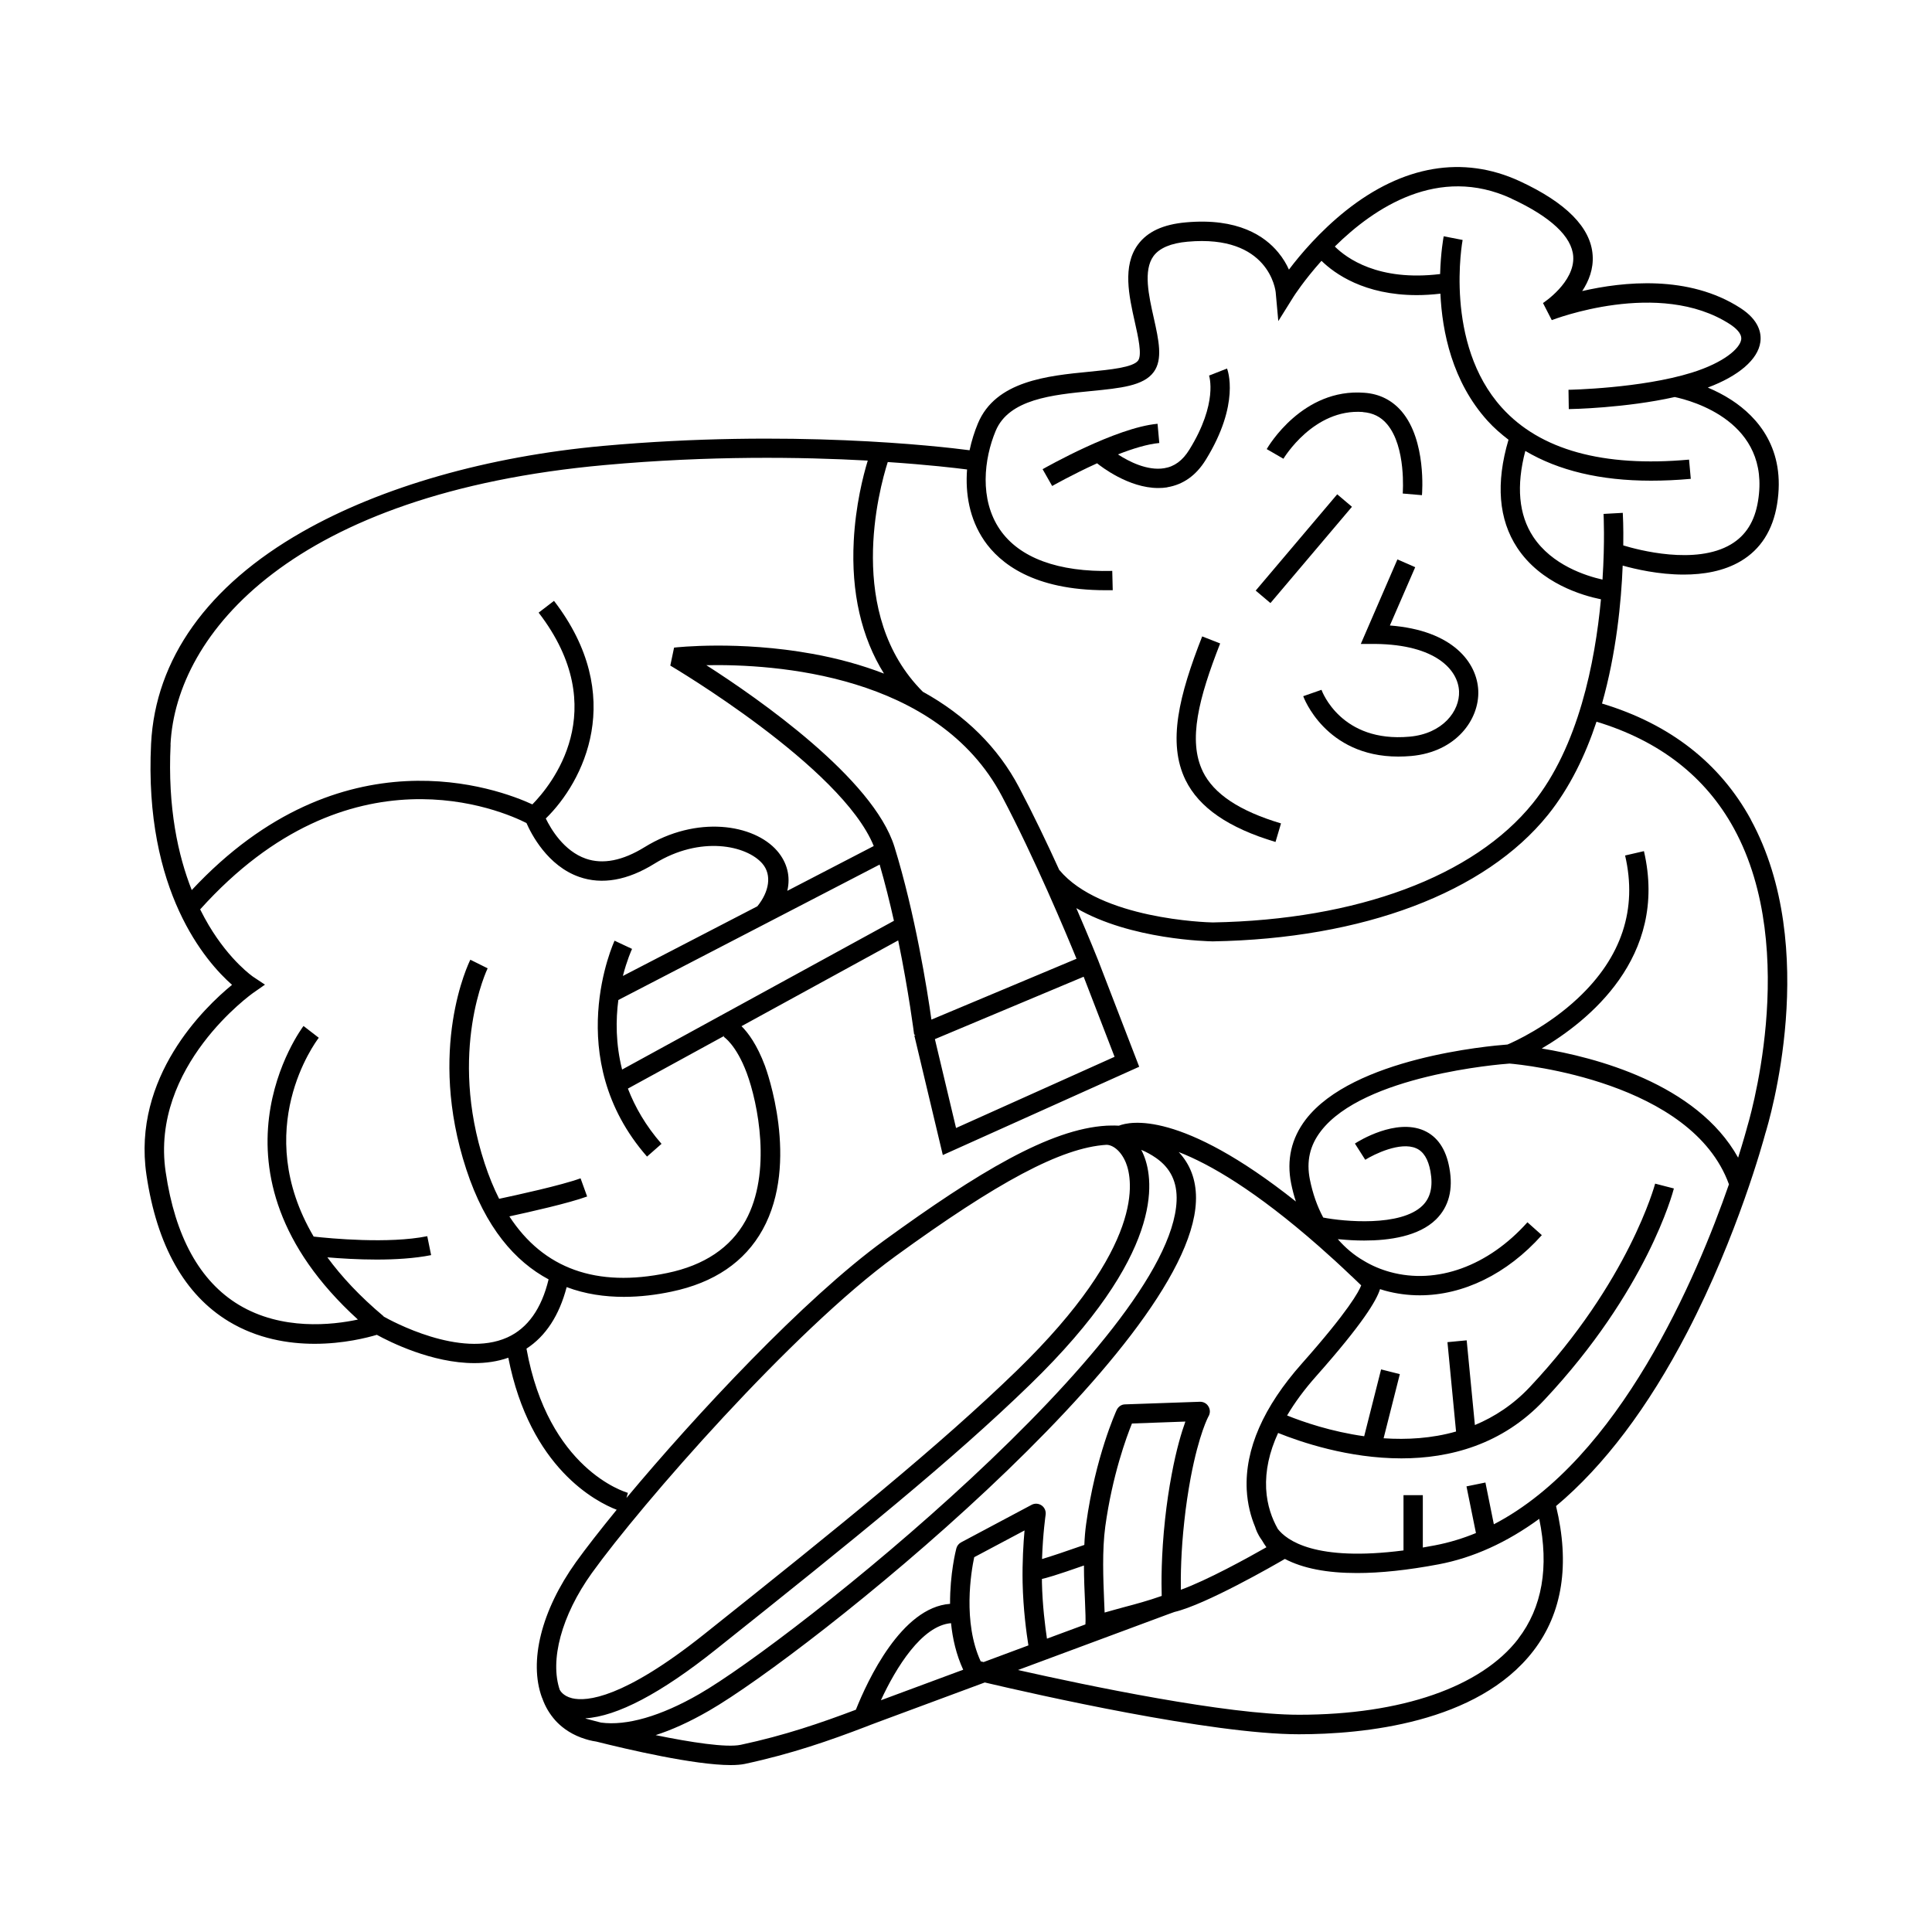 <svg xmlns="http://www.w3.org/2000/svg" viewBox="0 0 200 200"><g id="a"><g><path d="M124.52,79.87c-1.57-3.21-.42-7.62,1.79-13.26l-1.86-.73c-2.4,6.12-3.61,10.99-1.73,14.86,1.4,2.86,4.44,4.96,9.32,6.42l.57-1.92c-4.31-1.29-6.96-3.05-8.1-5.38Z"></path><path d="M146.49,58.71l-1.83-.8-3.79,8.75h1.51c6.25,.07,8.57,2.69,8.66,4.91,.08,2.04-1.69,4.38-5.12,4.69-7.06,.64-9.04-4.63-9.12-4.85l-1.89,.66c.02,.07,2.27,6.25,9.84,6.25,.43,0,.88-.02,1.34-.06,4.67-.42,7.06-3.8,6.94-6.76-.12-2.89-2.61-6.25-9.15-6.75l2.62-6.03Z"></path><rect x="128.44" y="55.79" width="13.06" height="2" transform="translate(4.42 123.12) rotate(-49.75)"></rect><path d="M141.09,42.66c1.03,.08,1.85,.48,2.49,1.24,2.01,2.36,1.63,7.14,1.63,7.19l1.99,.17c.02-.23,.46-5.65-2.09-8.66-1-1.17-2.3-1.83-3.87-1.94-6.4-.5-9.96,5.57-10.11,5.83l1.73,1c.03-.05,3.12-5.22,8.23-4.84Z"></path><path d="M120.83,50.44c1.65-.27,2.99-1.22,3.99-2.84,3.59-5.81,2.26-9.31,2.2-9.45l-1.86,.73s.97,2.81-2.04,7.67c-.69,1.12-1.54,1.75-2.6,1.92-1.76,.29-3.69-.71-4.79-1.43,1.53-.6,3.06-1.07,4.28-1.18l-.18-1.99c-4.32,.39-11.59,4.53-11.9,4.7l.99,1.74s2.13-1.21,4.65-2.35c.37,.3,3.25,2.56,6.33,2.56,.31,0,.63-.02,.94-.07Z"></path><path d="M181.25,84.84c-3.2-5.85-8.38-9.89-15.41-12.01,1.48-5.23,1.99-10.5,2.14-14.28h0c1.29,.36,3.71,.93,6.31,.93,2.02,0,4.14-.34,5.91-1.39,2.06-1.22,3.32-3.2,3.76-5.88,.94-5.76-2.04-9.05-4.7-10.79-.84-.55-1.69-.97-2.47-1.3,3.18-1.19,5.19-2.9,5.44-4.7,.13-.92-.13-2.28-2.06-3.53-5.36-3.47-12.17-2.73-16.38-1.76,.68-1.03,1.18-2.29,1.08-3.71-.19-2.86-2.74-5.44-7.56-7.67-5.86-2.7-12.08-1.64-17.99,3.06-2.67,2.13-4.7,4.52-5.89,6.1-.25-.56-.61-1.18-1.11-1.78-1.39-1.69-4.17-3.6-9.56-3.11-2.37,.21-3.99,.97-4.97,2.31-1.61,2.21-.92,5.3-.31,8.02,.34,1.51,.76,3.39,.34,3.97-.52,.72-2.93,.95-5.05,1.16-4.32,.42-9.71,.95-11.54,5.36-.35,.84-.65,1.78-.86,2.77-3.12-.41-18.61-2.2-37.94-.45-11.9,1.08-22.96,4.23-31.14,8.9-9.8,5.58-15.21,13.17-15.65,21.93-.76,15.32,5.73,22.63,8.38,24.96-2.86,2.34-10.35,9.54-8.86,19.67,1.08,7.31,3.95,12.41,8.53,15.18,2.95,1.78,6.15,2.31,8.88,2.31,3.01,0,5.47-.64,6.44-.93,1.33,.73,5.7,2.93,10.1,2.93,1.19,0,2.38-.16,3.51-.56,2.25,11.46,9.14,14.94,11.22,15.74-1.74,2.13-3.19,3.99-4.21,5.41-3.61,5.04-4.88,10.29-3.54,14,.01,.02,.02,.06,.05,.11,.3,.86,.76,1.63,1.36,2.3,.5,.55,1.36,1.29,2.69,1.78,.03,.01,.06,.02,.1,.03,.43,.16,.91,.29,1.45,.37,3.19,.8,10.15,2.43,13.9,2.43,.57,0,1.07-.04,1.46-.12,4.84-1.04,8.77-2.41,12.58-3.87,.16-.06,.31-.12,.46-.18,.27-.1,.53-.2,.8-.3l11-4.08h.01c5.19,1.22,23.42,5.36,32.51,5.36,6.59,0,18.5-1.12,24.28-8.64,3.02-3.93,3.79-8.98,2.34-14.99h.01c4.94-4.14,9.52-10.19,13.58-18,5.23-10.08,7.86-19.78,8.05-20.47,0-.01,0-.02,.01-.04,.41-1.31,5.77-19.24-1.49-32.55Zm-24.79-64.28c4.05,1.87,6.26,3.93,6.4,5.98,.18,2.67-3.1,4.81-3.13,4.83l.91,1.77c.11-.04,11.11-4.32,18.44,.42,.58,.38,1.25,.95,1.17,1.58-.13,.93-1.79,2.4-5.13,3.44-5.25,1.63-12.67,1.77-12.75,1.77l.03,2c.27,0,5.88-.11,10.97-1.25,1.77,.38,9.97,2.56,8.62,10.77-.34,2.1-1.26,3.56-2.8,4.48-3.66,2.18-9.65,.57-11.15,.11,.03-1.93-.04-3.18-.05-3.37l-1.99,.11c0,.07,.15,2.84-.11,6.8-1.73-.39-5.23-1.5-7.17-4.43-1.51-2.28-1.77-5.28-.82-8.89,3.42,2.03,7.76,3.08,13.01,3.08,1.32,0,2.69-.06,4.12-.19l-.18-1.99c-8.9,.8-15.42-1-19.37-5.37-6.04-6.67-4.09-17.26-4.07-17.37l-1.96-.38c-.03,.17-.31,1.69-.37,3.91-6.42,.78-9.7-1.66-10.9-2.85,4.09-4.04,10.73-8.45,18.28-4.97Zm-54.59,35.38c1.63,2.38,5.12,5.16,12.59,5.16,.24,0,.48,0,.73,0l-.05-2c-5.6,.14-9.62-1.35-11.63-4.28-2.15-3.14-1.64-7.34-.44-10.21,1.37-3.3,5.9-3.74,9.89-4.13,3.03-.3,5.43-.53,6.48-1.98,.95-1.31,.51-3.29,0-5.58-.52-2.31-1.11-4.93-.03-6.41,.61-.83,1.8-1.34,3.53-1.49,8.41-.76,9.1,5.01,9.12,5.25l.27,2.97,1.58-2.53c.03-.05,1.08-1.69,2.89-3.71,1.35,1.32,4.43,3.55,9.87,3.55,.76,0,1.58-.05,2.44-.15,.18,3.94,1.22,9.11,4.88,13.16,.66,.73,1.39,1.36,2.17,1.96-1.33,4.49-1.03,8.25,.9,11.18,2.44,3.7,6.75,4.95,8.67,5.34h0c-.61,6.52-2.33,15.26-7.05,21.11-6.11,7.57-18.18,12.07-33.12,12.34h-.03c-.68-.01-11.64-.36-15.86-5.42h-.01c-1.25-2.75-2.7-5.78-4.17-8.57-2.17-4.12-5.54-7.45-9.94-9.88h-.01c-8.05-8.04-4.54-20.97-3.64-23.79,4.18,.28,7.06,.62,8.21,.77-.19,2.48,.24,5.11,1.77,7.35Zm10.31,45.17l3.2,8.29-16.41,7.37-2.19-9.2,15.4-6.46Zm-15.76,4.44c-.43-3.07-1.69-10.98-3.83-17.9-2.2-7.05-14.02-15.3-19.47-18.79,7.01-.13,23.91,.9,30.6,13.56,3.4,6.44,6.65,14.21,7.72,16.83l-15.02,6.3Zm-32.41-2.03l27.05-14.02h0c.56,1.93,1.05,3.91,1.48,5.82l-28.14,15.4c-.67-2.65-.66-5.15-.39-7.2Zm-46.36-26.45c.57-11.52,12.69-26.02,44.97-28.93,10.79-.98,20.36-.84,27.21-.46-.48,1.57-1.26,4.63-1.45,8.31-.28,5.33,.79,9.99,3.13,13.74-2.28-.88-4.76-1.57-7.43-2.05-7.62-1.38-14.03-.67-14.3-.64l-.39,1.86c.18,.11,17.74,10.48,21.06,18.68l-8.95,4.64c.35-1.47,0-2.92-1.05-4.14-2.41-2.78-8.34-3.71-13.73-.38-2.27,1.4-4.31,1.8-6.07,1.19-2.28-.79-3.62-3.07-4.15-4.16,3.88-3.78,8.44-12.65,.85-22.53l-1.59,1.22c7.76,10.09,1.25,17.92-.65,19.85-3.46-1.6-19.74-7.77-35.26,8.87-1.41-3.56-2.51-8.51-2.19-15.06Zm22.06,59.19c-2.46-2.06-4.36-4.11-5.82-6.1,1.34,.11,3.16,.23,5.09,.23s3.94-.12,5.65-.46l-.4-1.96c-3.99,.81-10.06,.23-11.76,.04-6.53-11.1,.18-20.12,.53-20.58l-1.58-1.22c-.12,.15-11.28,15,5.63,30.39-2.66,.57-7.88,1.15-12.32-1.52-4.05-2.44-6.6-7.07-7.58-13.76-1.62-10.96,8.97-18.48,9.08-18.55l1.2-.84-1.22-.81s-2.38-1.61-4.6-5.34c-.29-.49-.59-1.04-.89-1.64,15.48-17.22,31.34-10.18,33.78-8.94,.49,1.12,2.17,4.43,5.47,5.58,2.36,.82,4.99,.36,7.79-1.38,4.74-2.93,9.53-1.89,11.16,0,1.01,1.17,.7,2.92-.52,4.42l-13.92,7.21c.42-1.63,.89-2.67,.95-2.8l-1.81-.85c-.06,.12-5.58,12.14,3.36,22.35l1.5-1.32c-1.65-1.89-2.75-3.83-3.48-5.72l9.98-5.46-.06,.1s1.28,.8,2.38,3.74c1.16,3.12,2.62,10.32-.12,15.29-1.55,2.8-4.28,4.63-8.1,5.42-7.33,1.53-12.82-.44-16.35-5.86,2.12-.46,6.13-1.36,8.05-2.06l-.68-1.88c-2.01,.73-6.65,1.74-8.43,2.12h0c-.56-1.11-1.06-2.33-1.5-3.67-3.81-11.61,.27-20.1,.31-20.19l-1.79-.89c-.19,.38-4.5,9.27-.42,21.7,1.98,6.05,5.06,9.54,8.52,11.39-.73,3.04-2.17,5.06-4.27,6.01-4.88,2.2-12.04-1.73-12.82-2.17Zm21.56,26.58c5.08-7.07,20.78-25.07,31.43-32.8,10.53-7.65,17.15-11.24,21.84-11.53h.01c.63,.01,1.48,.59,2,1.85,.72,1.78,2.04,8.58-11.3,21.53-8.02,7.78-18.03,15.87-32.4,27.32-8.3,6.6-12.11,6.96-13.63,6.59-.97-.24-1.25-.83-1.26-.85h-.01c-1.05-3.07,.16-7.7,3.32-12.11Zm-.68,15.04c3.29-.2,7.82-2.58,13.5-7.11,14.42-11.49,24.47-19.6,32.55-27.45,13.85-13.44,12.84-21.06,11.77-23.71-.08-.2-.17-.4-.27-.58,.53,.22,1.04,.5,1.53,.84,1.51,1.05,2.21,2.51,2.13,4.45-.6,14.16-39.71,45.45-49.4,51.04-4,2.31-7.56,3.32-10.19,2.96-.57-.15-1.08-.28-1.5-.39-.04-.01-.08-.03-.12-.05Zm16.1,2.74c-1.49,.32-5.21-.26-8.82-1,1.62-.52,3.45-1.33,5.53-2.53,10.22-5.89,49.76-37.57,50.4-52.69,.01-.13,.01-.26,.01-.39,0-1.9-.61-3.49-1.79-4.75,3.2,1.24,7.92,3.96,14.52,9.76,1.07,.94,2.2,1.97,3.37,3.09,.01,0,.02,0,.02,.01,.32,.31,.65,.62,.98,.94-.23,.62-1.3,2.63-6.13,8.08-4,4.5-5.92,8.9-5.72,13.07,.08,1.51,.43,2.8,.86,3.83,0,.01,0,.02,.01,.02,.07,.24,.24,.74,.67,1.34,.01,.02,.02,.03,.03,.04,.16,.28,.32,.52,.47,.73-1.93,1.1-6.16,3.43-8.86,4.4-.02-1.43,.01-3.97,.36-7.1,.16-1.52,.39-3.04,.66-4.51,.87-4.59,1.84-6.34,1.85-6.35,.18-.31,.18-.7-.01-1.01-.18-.32-.53-.5-.89-.49l-7.74,.27c-.38,0-.71,.24-.87,.58-.09,.2-2.2,4.83-3.16,11.78-.1,.7-.16,1.44-.19,2.19-1.77,.62-3.58,1.23-4.38,1.46,.09-2.66,.37-4.55,.37-4.56,.06-.38-.09-.76-.4-.98-.31-.22-.72-.25-1.05-.07l-7.29,3.88c-.25,.13-.43,.36-.5,.63-.05,.18-.67,2.64-.65,5.74-5.04,.36-8.55,7.95-9.75,10.96-3.63,1.37-7.37,2.66-11.91,3.63Zm31.69-10.99c-.19-1.28-.47-3.46-.52-5.84,0-.11,0-.23,0-.34,.4-.08,1.42-.36,4.35-1.39h0c0,1.36,.06,2.66,.11,3.77,.04,1,.08,1.95,.04,2.33l-3.97,1.47Zm-6.54,2.43c-.12-.03-.23-.05-.32-.08-1.87-4.06-.99-9.28-.67-10.78l5.21-2.77c-.12,1.34-.24,3.27-.2,5.39,.06,2.78,.4,5.26,.6,6.51h0l-4.62,1.72h0Zm19.46-19.47c-.29,1.52-.52,3.09-.69,4.66-.41,3.75-.39,6.65-.35,7.96-1.39,.49-2.68,.84-3.93,1.17-.68,.19-1.33,.36-1.98,.55-.01-.35-.03-.75-.05-1.19-.09-2.22-.22-5.26,.12-7.73,.73-5.29,2.19-9.25,2.76-10.65l5.53-.2c-.4,1.11-.93,2.86-1.41,5.43Zm-30.11,23.42c1.56-3.38,4.24-7.73,7.26-7.98h0c.16,1.6,.54,3.26,1.26,4.82h0l-8.52,3.16Zm65.98-6.36c-3.84,4.99-12.11,7.86-22.7,7.86-7.49,0-21.89-3.01-29.09-4.63l15.56-5.78c.21-.08,.43-.15,.64-.23,3.25-.77,10.37-4.87,11.43-5.49,1.87,.98,4.36,1.46,7.46,1.46,2.44,0,5.26-.3,8.45-.9,3.59-.68,7.08-2.27,10.42-4.71,1.03,5,.31,9.18-2.18,12.42Zm-2.52-11.82l-.88-4.36-1.96,.4,.98,4.83c-1.36,.56-2.77,.99-4.23,1.27-.44,.08-.86,.16-1.27,.23v-5.42h-2v5.72h0c-9.13,1.18-12.11-1.04-13.03-2.25-.01-.01-.01-.02-.01-.03-.54-.96-1.09-2.35-1.18-4.11-.09-1.86,.32-3.78,1.24-5.77h0c2.34,.94,7.27,2.63,12.76,2.63,4.99,0,10.44-1.4,14.79-6.04,10.62-11.31,13.31-21.47,13.42-21.9l-1.94-.5c-.03,.1-2.7,10.12-12.94,21.02-1.74,1.86-3.69,3.12-5.72,3.97l-.85-8.77-1.99,.19,.89,9.25c-2.52,.72-5.09,.86-7.5,.7l1.68-6.64-1.94-.49-1.75,6.92c-3.42-.48-6.32-1.48-7.98-2.15h0c.79-1.34,1.8-2.71,3.03-4.09,4.76-5.37,6.22-7.79,6.59-8.99,.17,.06,.34,.11,.52,.16,1.18,.32,2.39,.48,3.59,.48,4.49,0,9.03-2.19,12.64-6.23l-1.49-1.33c-4.06,4.54-9.38,6.47-14.21,5.15-.98-.27-1.9-.66-2.74-1.17-1.01-.58-1.9-1.34-2.68-2.23,.1,.01,.19,.02,.29,.02h.01c.71,.07,1.54,.12,2.43,.12,2.59,0,5.65-.43,7.44-2.19,1.32-1.31,1.79-3.09,1.38-5.32-.35-1.96-1.24-3.26-2.64-3.88-2.91-1.27-6.72,1.07-7.14,1.35l1.07,1.68c.91-.57,3.63-1.91,5.27-1.19,.76,.33,1.25,1.12,1.48,2.39,.28,1.56,.01,2.72-.82,3.54-2.26,2.22-8.19,1.65-10.28,1.24-.63-1.17-1.09-2.49-1.38-3.93-.38-1.89-.01-3.53,1.14-5.02,4.43-5.77,18.46-6.92,19.53-6.99,1.38,.11,18.86,1.87,22.71,12.5-3.33,9.59-11.31,28.43-24.35,35.2Zm1.64-48.71v-.02h0v.02Zm24.54,7.69s-.33,1.22-.9,3.03c-4.29-7.71-14.92-10.41-20.33-11.3,4.71-2.77,13.14-9.41,10.58-20.43l-1.95,.45c1.29,5.55-.35,10.52-4.88,14.77-3.11,2.92-6.6,4.51-7.3,4.8t-.02,0c-1.89,.14-15.97,1.39-20.86,7.76-1.49,1.95-2,4.18-1.51,6.63,.13,.64,.29,1.26,.49,1.86-11.94-9.48-17.18-8.3-18.32-7.85-.3-.02-.61-.02-.92-.01h-.02c-.11,0-.23,0-.34,.01-5.84,.33-13.3,4.82-23.02,11.88-8.28,6.01-19.54,18.1-26.68,26.66l.15-.53c-.34-.1-8.25-2.47-10.5-14.93,1.99-1.29,3.39-3.43,4.16-6.37,1.93,.73,3.95,1.01,5.92,1.01,1.7,0,3.37-.21,4.93-.54,4.42-.92,7.59-3.08,9.44-6.42,3.87-7,.39-16.54,.24-16.95-.82-2.2-1.76-3.45-2.43-4.11l16.22-8.88c1.1,5.36,1.64,9.67,1.65,9.73l.14,.08-.12,.03,2.95,12.38,20.33-9.14-4.25-11.02h0c-.02-.06-.9-2.26-2.26-5.4,5.62,3.28,13.69,3.43,14.11,3.44h.03c15.55-.27,28.19-5.04,34.68-13.09,2.26-2.81,3.88-6.18,5.03-9.65,6.51,1.97,11.29,5.68,14.23,11.06,6.98,12.76,1.38,30.85,1.33,31.03Z"></path></g></g><g id="b"></g><g id="c"></g></svg>